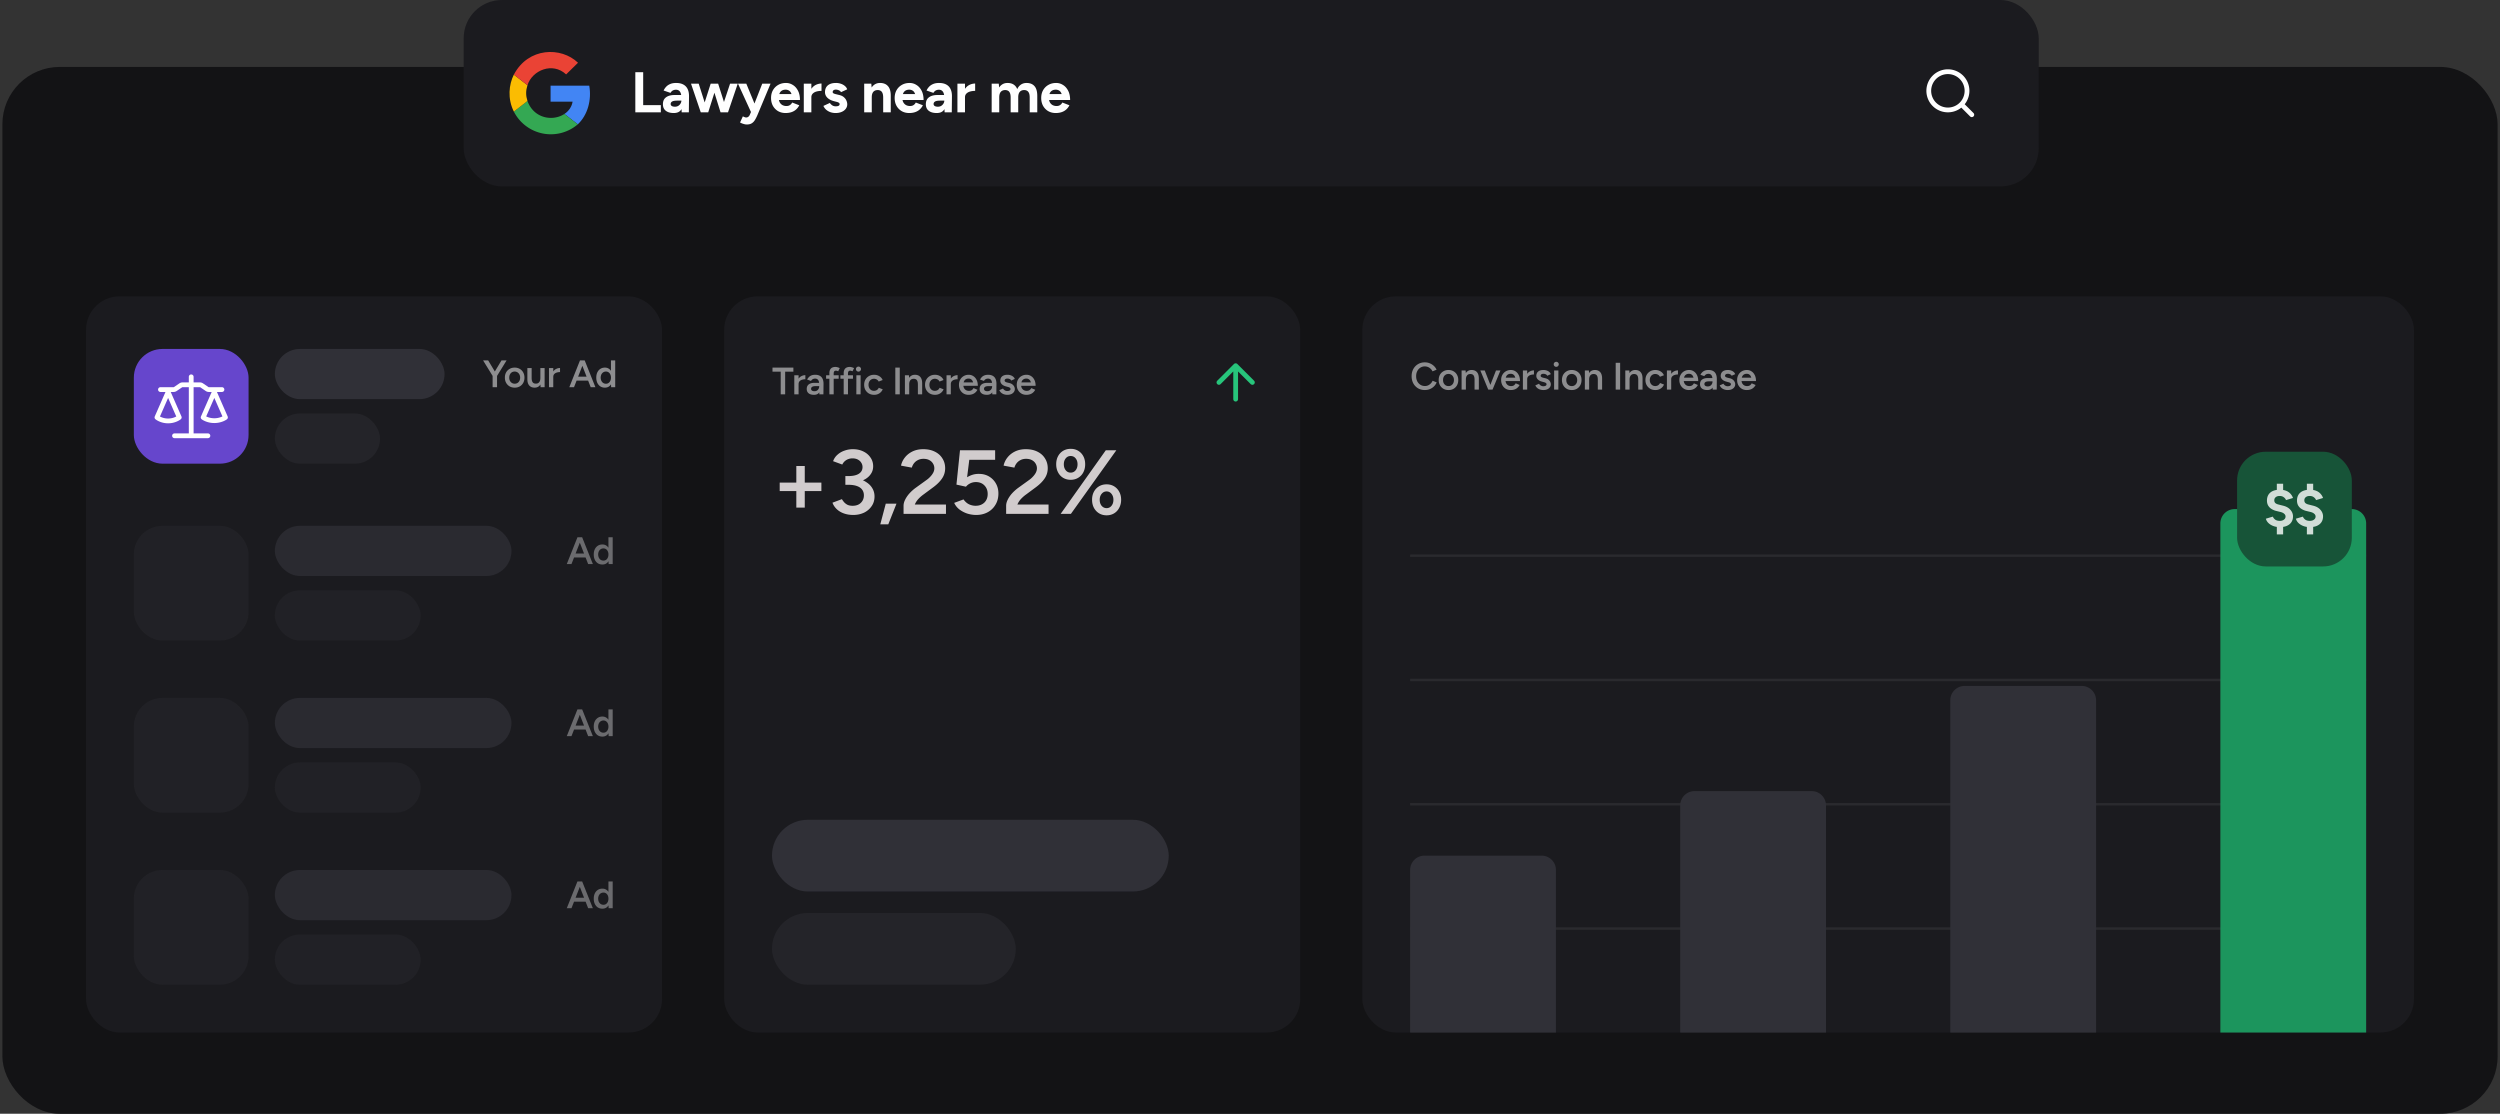 <svg width="1046" height="466" fill="none" xmlns="http://www.w3.org/2000/svg"><rect width="100%" height="100%" fill="#333333" stroke="none"/><rect x="1" y="28" width="1044" height="438" rx="24" fill="#131315"/><g clip-path="url(#prefix__clip0_2160_4291)"><rect x="36" y="124" width="241" height="308" rx="14" fill="#1B1B1F"/><rect x="115" y="146" width="71" height="21" rx="10.5" fill="#303037"/><rect x="115" y="173" width="44" height="21" rx="10.5" fill="#242429"/><rect x="56" y="146" width="48" height="48" rx="12" fill="#6646CC"/><path d="M81.002 157.667V160h2.633c.468 0 .926.141 1.312.404l2.263 1.539c.055.037.12.057.187.057h5.469a.998.998 0 011 1 .999.999 0 01-1 1h-2.104l4.488 10.24a.998.998 0 01-.307 1.195c-.133.098-.27.19-.413.274-.338.202-.69.38-1.053.532a9.781 9.781 0 01-3.808.759 9.792 9.792 0 01-3.807-.757 8.306 8.306 0 01-1.053-.534 4.194 4.194 0 01-.41-.269l-.006-.005a.999.999 0 01-.307-1.195l4.49-10.24h-1.18c-.469 0-.926-.141-1.313-.404l-2.262-1.539a.335.335 0 00-.187-.057h-2.632v19.333h5.983a1.002 1.002 0 011 1 .998.998 0 01-1 1H73.019a.998.998 0 01-1-1 1 1 0 011-1h5.983V162h-2.633a.335.335 0 00-.187.057l-2.261 1.539a2.334 2.334 0 01-1.312.404h-1.182l4.49 10.24a1 1 0 01-.278 1.171 4.332 4.332 0 01-.413.297c-.337.218-.69.411-1.056.577a9.238 9.238 0 01-3.835.827 9.207 9.207 0 01-3.834-.827 8.145 8.145 0 01-1.056-.577 4.649 4.649 0 01-.412-.295 1.015 1.015 0 01-.28-1.173L69.242 164h-2.103a.998.998 0 01-1-1 .999.999 0 011-1h5.47c.066 0 .132-.02.188-.057l2.26-1.539A2.33 2.33 0 0176.37 160h2.632v-2.333a.998.998 0 011-1 .998.998 0 011 1zm-14.076 16.597c1.05.559 2.22.85 3.41.847a7.213 7.213 0 003.409-.847l-3.41-7.773-3.41 7.773zm19.347-.032c.109.053.232.111.366.168.707.297 1.74.6 3.03.6a7.796 7.796 0 003.396-.768l-3.396-7.743-3.396 7.743z" fill="#fff"/><path opacity=".5" d="M255.708 162l-.08-1.488V150.8h1.776V162h-1.696zm-2.608.192c-.725 0-1.36-.171-1.904-.512-.533-.352-.954-.843-1.264-1.472-.298-.629-.448-1.365-.448-2.208 0-.853.15-1.589.448-2.208.31-.629.731-1.115 1.264-1.456.544-.352 1.179-.528 1.904-.528.672 0 1.248.176 1.728.528.491.341.864.827 1.12 1.456.256.619.384 1.355.384 2.208 0 .843-.128 1.579-.384 2.208-.256.629-.629 1.12-1.12 1.472-.48.341-1.056.512-1.728.512zm.448-1.632c.406 0 .763-.107 1.072-.32.32-.224.566-.528.736-.912.182-.384.272-.827.272-1.328 0-.501-.09-.944-.272-1.328a2.038 2.038 0 00-.736-.896 1.87 1.87 0 00-1.088-.32c-.426 0-.805.107-1.136.32-.33.213-.592.512-.784.896a3.254 3.254 0 00-.288 1.328c.011.501.107.944.288 1.328.192.384.454.688.784.912.342.213.726.32 1.152.32zM247.147 162l-4.368-11.2h1.856l4.48 11.2h-1.968zm-8.944 0l4.464-11.2h1.872l-4.368 11.2h-1.968zm2.096-2.752V157.6h6.704v1.648h-6.704zM230.879 157.744c0-.864.166-1.573.496-2.128.331-.555.758-.965 1.28-1.232a3.568 3.568 0 011.664-.416v1.712c-.49 0-.954.069-1.392.208a2.212 2.212 0 00-1.04.64c-.266.299-.4.693-.4 1.184l-.608.032zM229.695 162v-8h1.792v8h-1.792zM226.184 162l-.096-1.472V154h1.776v8h-1.68zm-5.536-3.424V154h1.792v4.096l-1.792.48zm1.792-.48c0 .629.075 1.12.224 1.472.15.352.352.597.608.736.267.139.571.208.912.208.608.011 1.078-.187 1.408-.592.331-.405.496-.987.496-1.744h.672c0 .843-.128 1.568-.384 2.176-.245.597-.597 1.056-1.056 1.376-.448.309-.986.464-1.616.464-.97 0-1.722-.299-2.256-.896-.533-.597-.8-1.504-.8-2.72l1.792-.48zM215.37 162.192c-.8 0-1.514-.176-2.144-.528a3.911 3.911 0 01-1.456-1.488c-.352-.629-.528-1.355-.528-2.176 0-.821.171-1.547.512-2.176a3.794 3.794 0 011.456-1.472c.619-.363 1.328-.544 2.128-.544s1.51.181 2.128.544a3.675 3.675 0 011.44 1.472c.352.629.528 1.355.528 2.176 0 .821-.17 1.547-.512 2.176a3.787 3.787 0 01-1.44 1.488c-.618.352-1.322.528-2.112.528zm0-1.648c.438 0 .827-.107 1.168-.32.342-.224.608-.523.8-.896.192-.384.288-.827.288-1.328 0-.501-.101-.939-.304-1.312a2.172 2.172 0 00-.8-.896 2.108 2.108 0 00-1.184-.336c-.448 0-.842.107-1.184.32a2.179 2.179 0 00-.8.896c-.192.384-.288.827-.288 1.328 0 .501.096.944.288 1.328.203.373.475.672.816.896.352.213.752.32 1.2.32zM207.917 157.36l-1.712-.544 3.616-6.016h2.128l-4.032 6.56zm-1.808 4.64v-5.376h1.856V162h-1.856zm.048-4.64l-4.032-6.56h2.128l3.616 6.016-1.712.544z" fill="#fff"/><g opacity=".7"><rect x="115" y="220" width="99" height="21" rx="10.5" fill="#303037"/><rect x="115" y="247" width="61" height="21" rx="10.5" fill="#242429"/><rect x="56" y="220" width="48" height="48" rx="12" fill="#242429"/><path opacity=".5" d="M254.654 236l-.08-1.488V224.8h1.776V236h-1.696zm-2.608.192c-.726 0-1.36-.171-1.904-.512-.534-.352-.955-.843-1.264-1.472-.299-.629-.448-1.365-.448-2.208 0-.853.149-1.589.448-2.208.309-.629.73-1.115 1.264-1.456.544-.352 1.178-.528 1.904-.528.672 0 1.248.176 1.728.528.49.341.864.827 1.12 1.456.256.619.384 1.355.384 2.208 0 .843-.128 1.579-.384 2.208-.256.629-.63 1.12-1.12 1.472-.48.341-1.056.512-1.728.512zm.448-1.632c.405 0 .762-.107 1.072-.32.32-.224.565-.528.736-.912.181-.384.272-.827.272-1.328 0-.501-.091-.944-.272-1.328a2.044 2.044 0 00-.736-.896 1.873 1.873 0 00-1.088-.32 2.05 2.05 0 00-1.136.32 2.215 2.215 0 00-.784.896 3.221 3.221 0 00-.288 1.328c.01.501.106.944.288 1.328.192.384.453.688.784.912.341.213.725.32 1.152.32zM246.085 236l-4.368-11.2h1.856l4.48 11.2h-1.968zm-8.944 0l4.464-11.2h1.872l-4.368 11.2h-1.968zm2.096-2.752V231.6h6.704v1.648h-6.704z" fill="#fff"/><rect x="115" y="292" width="99" height="21" rx="10.5" fill="#303037"/><rect x="115" y="319" width="61" height="21" rx="10.5" fill="#242429"/><rect x="56" y="292" width="48" height="48" rx="12" fill="#242429"/><path opacity=".5" d="M254.654 308l-.08-1.488V296.8h1.776V308h-1.696zm-2.608.192c-.726 0-1.36-.171-1.904-.512-.534-.352-.955-.843-1.264-1.472-.299-.629-.448-1.365-.448-2.208 0-.853.149-1.589.448-2.208.309-.629.73-1.115 1.264-1.456.544-.352 1.178-.528 1.904-.528.672 0 1.248.176 1.728.528.49.341.864.827 1.12 1.456.256.619.384 1.355.384 2.208 0 .843-.128 1.579-.384 2.208-.256.629-.63 1.12-1.12 1.472-.48.341-1.056.512-1.728.512zm.448-1.632c.405 0 .762-.107 1.072-.32.32-.224.565-.528.736-.912.181-.384.272-.827.272-1.328 0-.501-.091-.944-.272-1.328a2.044 2.044 0 00-.736-.896 1.873 1.873 0 00-1.088-.32 2.05 2.05 0 00-1.136.32 2.215 2.215 0 00-.784.896 3.221 3.221 0 00-.288 1.328c.01.501.106.944.288 1.328.192.384.453.688.784.912.341.213.725.32 1.152.32zM246.085 308l-4.368-11.2h1.856l4.48 11.2h-1.968zm-8.944 0l4.464-11.2h1.872l-4.368 11.2h-1.968zm2.096-2.752V303.6h6.704v1.648h-6.704z" fill="#fff"/><rect x="115" y="364" width="99" height="21" rx="10.5" fill="#303037"/><rect x="115" y="391" width="61" height="21" rx="10.5" fill="#242429"/><rect x="56" y="364" width="48" height="48" rx="12" fill="#242429"/><path opacity=".5" d="M254.654 380l-.08-1.488V368.8h1.776V380h-1.696zm-2.608.192c-.726 0-1.36-.171-1.904-.512-.534-.352-.955-.843-1.264-1.472-.299-.629-.448-1.365-.448-2.208 0-.853.149-1.589.448-2.208.309-.629.73-1.115 1.264-1.456.544-.352 1.178-.528 1.904-.528.672 0 1.248.176 1.728.528.49.341.864.827 1.12 1.456.256.619.384 1.355.384 2.208 0 .843-.128 1.579-.384 2.208-.256.629-.63 1.12-1.12 1.472-.48.341-1.056.512-1.728.512zm.448-1.632c.405 0 .762-.107 1.072-.32.32-.224.565-.528.736-.912.181-.384.272-.827.272-1.328 0-.501-.091-.944-.272-1.328a2.044 2.044 0 00-.736-.896 1.873 1.873 0 00-1.088-.32 2.05 2.05 0 00-1.136.32 2.215 2.215 0 00-.784.896 3.221 3.221 0 00-.288 1.328c.01.501.106.944.288 1.328.192.384.453.688.784.912.341.213.725.32 1.152.32zM246.085 380l-4.368-11.2h1.856l4.48 11.2h-1.968zm-8.944 0l4.464-11.2h1.872l-4.368 11.2h-1.968zm2.096-2.752V375.6h6.704v1.648h-6.704z" fill="#fff"/></g></g><rect x="303" y="124" width="241" height="308" rx="14" fill="#1B1B1F"/><rect x="323" y="343" width="166" height="30" rx="15" fill="#303037"/><rect x="323" y="382" width="102" height="30" rx="15" fill="#242429"/><path d="M517 167v-14m0 0l-7 7m7-7l7 7" stroke="#27C57B" stroke-width="2" stroke-linecap="round" stroke-linejoin="round"/><path opacity=".5" d="M429.43 165.192c-.779 0-1.472-.176-2.08-.528a3.985 3.985 0 01-1.424-1.488c-.341-.629-.512-1.355-.512-2.176 0-.821.176-1.547.528-2.176a3.823 3.823 0 011.44-1.472c.619-.363 1.323-.544 2.112-.544.715 0 1.355.187 1.92.56.576.363 1.035.891 1.376 1.584.341.693.512 1.52.512 2.48h-1.808c0-.693-.085-1.264-.256-1.712-.16-.448-.395-.779-.704-.992-.299-.224-.667-.336-1.104-.336-.459 0-.853.101-1.184.304a1.899 1.899 0 00-.752.896c-.171.384-.256.869-.256 1.456 0 .523.101.971.304 1.344.213.373.496.661.848.864.363.192.763.288 1.2.288.48 0 .875-.107 1.184-.32.309-.224.549-.507.72-.848l1.648.704c-.224.427-.512.8-.864 1.12-.341.32-.752.565-1.232.736-.469.171-1.008.256-1.616.256zm-2.832-3.76v-1.424h5.76v1.424h-5.76zM421.477 165.192a4.35 4.35 0 01-1.472-.24 3.417 3.417 0 01-1.152-.672 3.089 3.089 0 01-.736-1.04l1.552-.688c.16.299.395.549.704.752.32.203.672.304 1.056.304.416 0 .747-.069.992-.208.256-.149.384-.352.384-.608a.631.631 0 00-.288-.56c-.192-.139-.464-.251-.816-.336l-.752-.208c-.757-.192-1.349-.496-1.776-.912-.426-.427-.64-.912-.64-1.456 0-.8.256-1.419.768-1.856.523-.437 1.27-.656 2.24-.656.491 0 .939.075 1.344.224.416.139.774.341 1.072.608.299.256.507.56.624.912l-1.488.672c-.106-.267-.309-.469-.608-.608a2.188 2.188 0 00-.992-.224c-.362 0-.645.08-.848.24-.202.149-.304.363-.304.64 0 .16.091.309.272.448.182.128.443.235.784.32l.944.224c.523.128.95.331 1.28.608.331.267.576.571.736.912.16.331.24.667.24 1.008 0 .48-.138.901-.416 1.264-.266.363-.634.645-1.104.848-.469.192-1.002.288-1.6.288zM415.187 165l-.08-1.504v-2.608c0-.544-.059-.997-.176-1.36-.118-.363-.304-.64-.56-.832-.246-.192-.571-.288-.976-.288-.374 0-.704.08-.992.24a1.91 1.91 0 00-.72.736l-1.632-.576c.181-.352.416-.683.704-.992.288-.309.65-.555 1.088-.736.448-.181.976-.272 1.584-.272.778 0 1.424.144 1.936.432.522.288.912.715 1.168 1.28.256.565.384 1.264.384 2.096l-.048 4.384h-1.68zm-2.272.192c-.96 0-1.707-.213-2.24-.64-.523-.427-.784-1.029-.784-1.808 0-.832.277-1.467.832-1.904.565-.437 1.349-.656 2.352-.656h2.144v1.376h-1.568c-.715 0-1.216.101-1.504.304-.288.192-.432.469-.432.832 0 .309.122.555.368.736.256.171.608.256 1.056.256.394 0 .736-.091 1.024-.272.298-.192.528-.437.688-.736.17-.309.256-.64.256-.992h.656c0 1.088-.235 1.947-.704 2.576-.459.619-1.174.928-2.144.928zM405.25 165.192c-.778 0-1.472-.176-2.08-.528a3.985 3.985 0 01-1.424-1.488c-.341-.629-.512-1.355-.512-2.176 0-.821.176-1.547.528-2.176a3.823 3.823 0 011.44-1.472c.619-.363 1.323-.544 2.112-.544.715 0 1.355.187 1.92.56.576.363 1.035.891 1.376 1.584.342.693.512 1.52.512 2.48h-1.808c0-.693-.085-1.264-.256-1.712-.16-.448-.394-.779-.704-.992-.298-.224-.666-.336-1.104-.336-.458 0-.853.101-1.184.304-.33.203-.581.501-.752.896-.17.384-.256.869-.256 1.456 0 .523.102.971.304 1.344.214.373.496.661.848.864.363.192.763.288 1.2.288.48 0 .875-.107 1.184-.32.31-.224.55-.507.72-.848l1.648.704c-.224.427-.512.8-.864 1.12-.341.32-.752.565-1.232.736-.469.171-1.008.256-1.616.256zm-2.832-3.76v-1.424h5.76v1.424h-5.76zM397.215 160.744c0-.864.166-1.573.496-2.128.331-.555.758-.965 1.28-1.232a3.568 3.568 0 011.664-.416v1.712c-.49 0-.954.069-1.392.208a2.212 2.212 0 00-1.04.64c-.266.299-.4.693-.4 1.184l-.608.032zM396.031 165v-8h1.792v8h-1.792zM391.231 165.192c-.821 0-1.547-.176-2.176-.528a3.994 3.994 0 01-1.488-1.488c-.352-.629-.528-1.355-.528-2.176 0-.821.176-1.547.528-2.176a3.903 3.903 0 011.472-1.472c.629-.363 1.349-.544 2.16-.544.789 0 1.504.192 2.144.576.64.373 1.115.912 1.424 1.616l-1.664.64a1.999 1.999 0 00-.784-.848 2.272 2.272 0 00-1.2-.32 2.08 2.08 0 00-1.168.336 2.179 2.179 0 00-.8.896c-.192.373-.288.805-.288 1.296s.096.928.288 1.312c.203.373.475.672.816.896.352.213.747.32 1.184.32.448 0 .848-.112 1.2-.336.352-.235.613-.549.784-.944l1.664.64a3.645 3.645 0 01-1.424 1.696c-.629.405-1.344.608-2.144.608zM378.617 165v-8h1.68l.112 1.472V165h-1.792zm5.424 0v-4.096l1.792-.48V165h-1.792zm0-4.096c0-.64-.074-1.131-.224-1.472-.138-.352-.341-.597-.608-.736a1.884 1.884 0 00-.912-.208c-.597-.011-1.061.187-1.392.592-.33.405-.496.987-.496 1.744h-.672c0-.843.123-1.563.368-2.16.246-.608.598-1.067 1.056-1.376.459-.32 1.003-.48 1.632-.48.971 0 1.718.299 2.24.896.534.587.8 1.493.8 2.72l-1.792.48zM374.602 165v-11.2h1.856V165h-1.856zM365.762 165.192c-.821 0-1.546-.176-2.176-.528a3.994 3.994 0 01-1.488-1.488c-.352-.629-.528-1.355-.528-2.176 0-.821.176-1.547.528-2.176a3.91 3.91 0 011.472-1.472c.63-.363 1.35-.544 2.16-.544.79 0 1.504.192 2.144.576.64.373 1.115.912 1.424 1.616l-1.664.64a1.992 1.992 0 00-.784-.848 2.272 2.272 0 00-1.2-.32c-.437 0-.826.112-1.168.336a2.179 2.179 0 00-.8.896c-.192.373-.288.805-.288 1.296s.096.928.288 1.312c.203.373.475.672.816.896.352.213.747.32 1.184.32.448 0 .848-.112 1.2-.336.352-.235.614-.549.784-.944l1.664.64a3.645 3.645 0 01-1.424 1.696c-.629.405-1.344.608-2.144.608zM358.293 165l.016-8h1.776l-.016 8h-1.776zm.896-9.52c-.288 0-.539-.101-.752-.304a1.054 1.054 0 01-.304-.752c0-.288.101-.533.304-.736.213-.203.464-.304.752-.304s.533.101.736.304a.98.98 0 01.32.736c0 .288-.107.539-.32.752a1.002 1.002 0 01-.736.304zM353.001 165v-8.848c0-.843.208-1.488.624-1.936.427-.459 1.067-.688 1.92-.688.277 0 .571.048.88.144.32.085.624.203.912.352l-.656 1.328a3.298 3.298 0 00-.544-.208 1.462 1.462 0 00-.4-.064c-.32 0-.56.107-.72.32-.149.203-.224.539-.224 1.008V165h-1.792zm-1.376-6.528V157h5.264v1.472h-5.264zM347.017 165v-8.848c0-.843.208-1.488.624-1.936.426-.459 1.066-.688 1.92-.688.277 0 .57.048.88.144.32.085.624.203.912.352l-.656 1.328a3.298 3.298 0 00-.544-.208 1.468 1.468 0 00-.4-.064c-.32 0-.56.107-.72.32-.15.203-.224.539-.224 1.008V165h-1.792zm-1.376-6.528V157h5.264v1.472h-5.264zM342.835 165l-.08-1.504v-2.608c0-.544-.059-.997-.176-1.36-.117-.363-.304-.64-.56-.832-.245-.192-.571-.288-.976-.288-.373 0-.704.08-.992.24a1.91 1.91 0 00-.72.736l-1.632-.576c.181-.352.416-.683.704-.992a3.068 3.068 0 011.088-.736c.448-.181.976-.272 1.584-.272.779 0 1.424.144 1.936.432.523.288.912.715 1.168 1.28.256.565.384 1.264.384 2.096l-.048 4.384h-1.68zm-2.272.192c-.96 0-1.707-.213-2.24-.64-.523-.427-.784-1.029-.784-1.808 0-.832.277-1.467.832-1.904.565-.437 1.349-.656 2.352-.656h2.144v1.376h-1.568c-.715 0-1.216.101-1.504.304-.288.192-.432.469-.432.832 0 .309.123.555.368.736.256.171.608.256 1.056.256.395 0 .736-.091 1.024-.272a1.97 1.97 0 00.688-.736c.171-.309.256-.64.256-.992h.656c0 1.088-.235 1.947-.704 2.576-.459.619-1.173.928-2.144.928zM333.52 160.744c0-.864.165-1.573.496-2.128.331-.555.757-.965 1.28-1.232a3.565 3.565 0 011.664-.416v1.712c-.491 0-.955.069-1.392.208a2.207 2.207 0 00-1.04.64c-.267.299-.4.693-.4 1.184l-.608.032zM332.336 165v-8h1.792v8h-1.792zM326.651 165v-10.272h1.856V165h-1.856zm-3.44-9.504V153.8h8.736v1.696h-8.736z" fill="#fff"/><path opacity=".8" d="M443.776 215l18.886-26.6h4.408l-19 26.6h-4.294zm19.228.608c-1.191 0-2.242-.279-3.154-.836-.912-.557-1.634-1.33-2.166-2.318-.507-.988-.76-2.103-.76-3.344 0-1.267.253-2.381.76-3.344a5.765 5.765 0 012.128-2.28c.937-.557 2.001-.836 3.192-.836 1.191 0 2.242.279 3.154.836a5.765 5.765 0 012.128 2.28c.532.963.798 2.077.798 3.344 0 1.241-.266 2.356-.798 3.344-.507.988-1.216 1.761-2.128 2.318-.912.557-1.963.836-3.154.836zm0-3.002c.836 0 1.52-.329 2.052-.988s.798-1.495.798-2.508c0-.988-.266-1.811-.798-2.47-.532-.684-1.216-1.026-2.052-1.026-.836 0-1.533.342-2.09 1.026-.532.659-.798 1.482-.798 2.47 0 1.013.266 1.849.798 2.508.557.659 1.254.988 2.09.988zm-15.048-11.856c-1.165 0-2.217-.279-3.154-.836-.912-.557-1.621-1.33-2.128-2.318-.507-.988-.76-2.103-.76-3.344 0-1.267.253-2.381.76-3.344a5.765 5.765 0 012.128-2.28c.937-.557 2.001-.836 3.192-.836 1.191 0 2.242.279 3.154.836a5.765 5.765 0 012.128 2.28c.507.963.76 2.077.76 3.344 0 1.241-.253 2.356-.76 3.344a5.628 5.628 0 01-2.166 2.318c-.912.557-1.963.836-3.154.836zm0-3.002c.861 0 1.558-.329 2.09-.988.532-.659.798-1.495.798-2.508 0-.988-.266-1.811-.798-2.47-.532-.659-1.229-.988-2.09-.988-.836 0-1.52.329-2.052.988s-.798 1.482-.798 2.47c0 1.013.266 1.849.798 2.508s1.216.988 2.052.988zM425.264 213.594l-4.294-1.976c0-.785.203-1.596.608-2.432.406-.861.976-1.723 1.71-2.584a17.69 17.69 0 012.66-2.432l4.636-3.344a9.298 9.298 0 001.596-1.406 7.368 7.368 0 001.216-1.672c.304-.608.456-1.203.456-1.786 0-.735-.19-1.406-.57-2.014-.354-.608-.874-1.089-1.558-1.444-.658-.355-1.469-.532-2.432-.532-.861 0-1.634.177-2.318.532a4.681 4.681 0 00-1.634 1.33 5.166 5.166 0 00-.912 1.824l-4.522-.836c.254-1.216.786-2.343 1.596-3.382.836-1.064 1.9-1.913 3.192-2.546 1.318-.633 2.812-.95 4.484-.95 1.875 0 3.496.342 4.864 1.026 1.394.684 2.458 1.634 3.192 2.85.76 1.191 1.14 2.559 1.14 4.104 0 1.571-.43 2.989-1.292 4.256-.836 1.241-2.014 2.432-3.534 3.572l-4.256 3.154a14.487 14.487 0 00-2.014 1.748 8.007 8.007 0 00-1.482 2.166c-.354.811-.532 1.735-.532 2.774zM420.97 215v-3.382l3.268-.532h14.478V215H420.97zM408.423 215.456c-1.166 0-2.356-.177-3.572-.532a11.595 11.595 0 01-3.306-1.672 7.445 7.445 0 01-2.318-2.85l3.914-1.444c.658.937 1.431 1.621 2.318 2.052a6.515 6.515 0 002.736.608c1.494 0 2.71-.443 3.648-1.33.937-.912 1.406-2.115 1.406-3.61 0-1.444-.456-2.635-1.368-3.572-.912-.937-2.103-1.406-3.572-1.406-.862 0-1.672.19-2.432.57-.735.38-1.305.836-1.71 1.368l-3.99-.874 1.482-14.364h14.706v3.99h-14.174l-.532-3.838h4.37l-1.824 14.554-2.698-.342a8.772 8.772 0 011.178-1.52 9.836 9.836 0 011.824-1.482 10.055 10.055 0 012.356-1.102c.861-.279 1.798-.405 2.812-.38 1.52 0 2.888.355 4.104 1.064a7.815 7.815 0 012.888 2.926c.709 1.216 1.064 2.622 1.064 4.218 0 1.773-.406 3.331-1.216 4.674a8.333 8.333 0 01-3.268 3.154c-1.394.76-3.002 1.14-4.826 1.14zM382.342 213.594l-4.294-1.976c0-.785.203-1.596.608-2.432.406-.861.976-1.723 1.71-2.584a17.69 17.69 0 012.66-2.432l4.636-3.344a9.298 9.298 0 001.596-1.406 7.368 7.368 0 001.216-1.672c.304-.608.456-1.203.456-1.786 0-.735-.19-1.406-.57-2.014-.354-.608-.874-1.089-1.558-1.444-.658-.355-1.469-.532-2.432-.532-.861 0-1.634.177-2.318.532a4.681 4.681 0 00-1.634 1.33 5.166 5.166 0 00-.912 1.824l-4.522-.836c.254-1.216.786-2.343 1.596-3.382.836-1.064 1.9-1.913 3.192-2.546 1.318-.633 2.812-.95 4.484-.95 1.875 0 3.496.342 4.864 1.026 1.394.684 2.458 1.634 3.192 2.85.76 1.191 1.14 2.559 1.14 4.104 0 1.571-.43 2.989-1.292 4.256-.836 1.241-2.014 2.432-3.534 3.572l-4.256 3.154a14.487 14.487 0 00-2.014 1.748 8.007 8.007 0 00-1.482 2.166c-.354.811-.532 1.735-.532 2.774zM378.048 215v-3.382l3.268-.532h14.478V215h-17.746zM368.32 219.37l2.28-8.626h4.484l-3.42 8.626h-3.344zM357.007 215.456c-1.444 0-2.762-.215-3.952-.646-1.191-.431-2.192-1.039-3.002-1.824-.811-.785-1.394-1.672-1.748-2.66l3.952-1.482c.202.355.481.747.836 1.178.354.431.823.811 1.406 1.14.582.304 1.33.456 2.242.456 1.444 0 2.584-.405 3.42-1.216.861-.836 1.292-1.887 1.292-3.154 0-.912-.241-1.697-.722-2.356-.456-.659-1.178-1.165-2.166-1.52-.963-.355-2.179-.532-3.648-.532h-1.216v-3.116h1.102c1.545 0 2.976.177 4.294.532 1.342.355 2.52.887 3.534 1.596 1.038.684 1.836 1.52 2.394 2.508.582.988.874 2.103.874 3.344 0 1.596-.418 2.977-1.254 4.142-.811 1.165-1.888 2.065-3.23 2.698-1.343.608-2.812.912-4.408.912zm-3.306-13.3v-2.964h1.216c1.95 0 3.432-.329 4.446-.988 1.013-.659 1.52-1.583 1.52-2.774 0-.684-.178-1.292-.532-1.824-.33-.557-.811-1.001-1.444-1.33-.634-.329-1.381-.494-2.242-.494a5.14 5.14 0 00-1.634.266 4.546 4.546 0 00-1.482.836c-.456.38-.836.874-1.14 1.482l-3.838-1.406a6.396 6.396 0 011.824-2.698 8.253 8.253 0 012.926-1.71 10.155 10.155 0 013.496-.608c1.621 0 3.065.304 4.332.912 1.292.608 2.305 1.457 3.04 2.546.76 1.064 1.14 2.293 1.14 3.686 0 1.165-.292 2.191-.874 3.078-.558.887-1.33 1.634-2.318 2.242-.988.583-2.116 1.026-3.382 1.33a18.178 18.178 0 01-3.99.418h-1.064zM333.181 212.378v-17.404h3.534v17.404h-3.534zm-6.954-6.916v-3.534h17.442v3.534h-17.442z" fill="#FFF8F8"/><rect x="570" y="124" width="440" height="308" rx="14" fill="#1B1B1F"/><path opacity=".5" d="M730.836 163.192c-.778 0-1.472-.176-2.08-.528a3.985 3.985 0 01-1.424-1.488c-.341-.629-.512-1.355-.512-2.176 0-.821.176-1.547.528-2.176a3.823 3.823 0 011.44-1.472c.619-.363 1.323-.544 2.112-.544.715 0 1.355.187 1.92.56.576.363 1.035.891 1.376 1.584.342.693.512 1.52.512 2.48H732.9c0-.693-.085-1.264-.256-1.712-.16-.448-.394-.779-.704-.992-.298-.224-.666-.336-1.104-.336-.458 0-.853.101-1.184.304-.33.203-.581.501-.752.896-.17.384-.256.869-.256 1.456 0 .523.102.971.304 1.344.214.373.496.661.848.864.363.192.763.288 1.2.288.48 0 .875-.107 1.184-.32.31-.224.55-.507.72-.848l1.648.704c-.224.427-.512.8-.864 1.12-.341.32-.752.565-1.232.736-.469.171-1.008.256-1.616.256zm-2.832-3.76v-1.424h5.76v1.424h-5.76zM722.891 163.192a4.35 4.35 0 01-1.472-.24 3.417 3.417 0 01-1.152-.672 3.089 3.089 0 01-.736-1.04l1.552-.688c.16.299.395.549.704.752.32.203.672.304 1.056.304.416 0 .747-.069.992-.208.256-.149.384-.352.384-.608a.631.631 0 00-.288-.56c-.192-.139-.464-.251-.816-.336l-.752-.208c-.757-.192-1.349-.496-1.776-.912-.426-.427-.64-.912-.64-1.456 0-.8.256-1.419.768-1.856.523-.437 1.27-.656 2.24-.656.491 0 .939.075 1.344.224.416.139.774.341 1.072.608.299.256.507.56.624.912l-1.488.672c-.106-.267-.309-.469-.608-.608a2.188 2.188 0 00-.992-.224c-.362 0-.645.08-.848.24-.202.149-.304.363-.304.64 0 .16.091.309.272.448.182.128.443.235.784.32l.944.224c.523.128.95.331 1.28.608.331.267.576.571.736.912.16.331.24.667.24 1.008 0 .48-.138.901-.416 1.264-.266.363-.634.645-1.104.848-.469.192-1.002.288-1.6.288zM716.593 163l-.08-1.504v-2.608c0-.544-.059-.997-.176-1.36-.117-.363-.304-.64-.56-.832-.245-.192-.571-.288-.976-.288-.373 0-.704.08-.992.24a1.91 1.91 0 00-.72.736l-1.632-.576c.181-.352.416-.683.704-.992a3.068 3.068 0 011.088-.736c.448-.181.976-.272 1.584-.272.779 0 1.424.144 1.936.432.523.288.912.715 1.168 1.28.256.565.384 1.264.384 2.096l-.048 4.384h-1.68zm-2.272.192c-.96 0-1.707-.213-2.24-.64-.523-.427-.784-1.029-.784-1.808 0-.832.277-1.467.832-1.904.565-.437 1.349-.656 2.352-.656h2.144v1.376h-1.568c-.715 0-1.216.101-1.504.304-.288.192-.432.469-.432.832 0 .309.123.555.368.736.256.171.608.256 1.056.256.395 0 .736-.091 1.024-.272a1.97 1.97 0 00.688-.736c.171-.309.256-.64.256-.992h.656c0 1.088-.235 1.947-.704 2.576-.459.619-1.173.928-2.144.928zM706.664 163.192c-.778 0-1.472-.176-2.08-.528a3.985 3.985 0 01-1.424-1.488c-.341-.629-.512-1.355-.512-2.176 0-.821.176-1.547.528-2.176a3.823 3.823 0 011.44-1.472c.619-.363 1.323-.544 2.112-.544.715 0 1.355.187 1.92.56.576.363 1.035.891 1.376 1.584.342.693.512 1.52.512 2.48h-1.808c0-.693-.085-1.264-.256-1.712-.16-.448-.394-.779-.704-.992-.298-.224-.666-.336-1.104-.336-.458 0-.853.101-1.184.304-.33.203-.581.501-.752.896-.17.384-.256.869-.256 1.456 0 .523.102.971.304 1.344.214.373.496.661.848.864.363.192.763.288 1.2.288.48 0 .875-.107 1.184-.32.31-.224.55-.507.72-.848l1.648.704c-.224.427-.512.8-.864 1.12-.341.32-.752.565-1.232.736-.469.171-1.008.256-1.616.256zm-2.832-3.76v-1.424h5.76v1.424h-5.76zM698.622 158.744c0-.864.165-1.573.496-2.128.33-.555.757-.965 1.28-1.232a3.565 3.565 0 011.664-.416v1.712c-.491 0-.955.069-1.392.208a2.202 2.202 0 00-1.04.64c-.267.299-.401.693-.401 1.184l-.607.032zM697.438 163v-8h1.791v8h-1.791zM692.645 163.192c-.821 0-1.547-.176-2.176-.528a3.994 3.994 0 01-1.488-1.488c-.352-.629-.528-1.355-.528-2.176 0-.821.176-1.547.528-2.176a3.903 3.903 0 011.472-1.472c.629-.363 1.349-.544 2.16-.544.789 0 1.504.192 2.144.576.64.373 1.115.912 1.424 1.616l-1.664.64a1.999 1.999 0 00-.784-.848 2.272 2.272 0 00-1.2-.32 2.08 2.08 0 00-1.168.336 2.179 2.179 0 00-.8.896c-.192.373-.288.805-.288 1.296s.096.928.288 1.312c.203.373.475.672.816.896.352.213.747.32 1.184.32.448 0 .848-.112 1.2-.336.352-.235.613-.549.784-.944l1.664.64a3.645 3.645 0 01-1.424 1.696c-.629.405-1.344.608-2.144.608zM680.023 163v-8h1.68l.112 1.472V163h-1.792zm5.424 0v-4.096l1.792-.48V163h-1.792zm0-4.096c0-.64-.074-1.131-.224-1.472-.138-.352-.341-.597-.608-.736a1.884 1.884 0 00-.912-.208c-.597-.011-1.061.187-1.392.592-.33.405-.496.987-.496 1.744h-.672c0-.843.123-1.563.368-2.16.246-.608.598-1.067 1.056-1.376.459-.32 1.003-.48 1.632-.48.971 0 1.718.299 2.24.896.534.587.8 1.493.8 2.72l-1.792.48zM676.008 163v-11.2h1.856V163h-1.856zM663.102 163v-8h1.68l.112 1.472V163h-1.792zm5.424 0v-4.096l1.792-.48V163h-1.792zm0-4.096c0-.64-.075-1.131-.224-1.472-.139-.352-.342-.597-.608-.736a1.884 1.884 0 00-.912-.208c-.598-.011-1.062.187-1.392.592-.331.405-.496.987-.496 1.744h-.672c0-.843.122-1.563.368-2.16.245-.608.597-1.067 1.056-1.376.458-.32 1.002-.48 1.632-.48.97 0 1.717.299 2.24.896.533.587.8 1.493.8 2.72l-1.792.48zM657.644 163.192c-.8 0-1.515-.176-2.144-.528a3.904 3.904 0 01-1.456-1.488c-.352-.629-.528-1.355-.528-2.176 0-.821.17-1.547.512-2.176a3.787 3.787 0 011.456-1.472c.618-.363 1.328-.544 2.128-.544s1.509.181 2.128.544a3.688 3.688 0 011.44 1.472c.352.629.528 1.355.528 2.176 0 .821-.171 1.547-.512 2.176a3.8 3.8 0 01-1.44 1.488c-.619.352-1.323.528-2.112.528zm0-1.648c.437 0 .826-.107 1.168-.32.341-.224.608-.523.8-.896.192-.384.288-.827.288-1.328 0-.501-.102-.939-.304-1.312a2.179 2.179 0 00-.8-.896 2.11 2.11 0 00-1.184-.336 2.19 2.19 0 00-1.184.32 2.172 2.172 0 00-.8.896c-.192.384-.288.827-.288 1.328 0 .501.096.944.288 1.328.202.373.474.672.816.896.352.213.752.32 1.2.32zM650.238 163l.016-8h1.776l-.016 8h-1.776zm.896-9.52c-.288 0-.539-.101-.752-.304a1.054 1.054 0 01-.304-.752c0-.288.101-.533.304-.736.213-.203.464-.304.752-.304s.533.101.736.304a.98.98 0 01.32.736c0 .288-.107.539-.32.752a1.002 1.002 0 01-.736.304zM645.743 163.192c-.534 0-1.024-.08-1.472-.24a3.417 3.417 0 01-1.152-.672 3.075 3.075 0 01-.736-1.04l1.552-.688c.16.299.394.549.704.752.32.203.672.304 1.056.304.416 0 .746-.069.992-.208.256-.149.384-.352.384-.608a.631.631 0 00-.288-.56c-.192-.139-.464-.251-.816-.336l-.752-.208c-.758-.192-1.35-.496-1.776-.912-.427-.427-.64-.912-.64-1.456 0-.8.256-1.419.768-1.856.522-.437 1.269-.656 2.24-.656.49 0 .938.075 1.344.224.416.139.773.341 1.072.608.298.256.506.56.624.912l-1.488.672c-.107-.267-.31-.469-.608-.608a2.194 2.194 0 00-.992-.224c-.363 0-.646.08-.848.24-.203.149-.304.363-.304.64 0 .16.09.309.272.448.181.128.442.235.784.32l.944.224c.522.128.949.331 1.28.608.33.267.576.571.736.912.16.331.24.667.24 1.008 0 .48-.139.901-.416 1.264-.267.363-.635.645-1.104.848-.47.192-1.003.288-1.6.288zM638.364 158.744c0-.864.165-1.573.496-2.128.33-.555.757-.965 1.28-1.232a3.565 3.565 0 011.664-.416v1.712c-.491 0-.955.069-1.392.208a2.202 2.202 0 00-1.04.64c-.267.299-.4.693-.4 1.184l-.608.032zM637.18 163v-8h1.792v8h-1.792zM632.094 163.192c-.779 0-1.472-.176-2.08-.528a3.985 3.985 0 01-1.424-1.488c-.341-.629-.512-1.355-.512-2.176 0-.821.176-1.547.528-2.176a3.823 3.823 0 011.44-1.472c.619-.363 1.323-.544 2.112-.544.715 0 1.355.187 1.92.56.576.363 1.035.891 1.376 1.584.341.693.512 1.52.512 2.48h-1.808c0-.693-.085-1.264-.256-1.712-.16-.448-.395-.779-.704-.992-.299-.224-.667-.336-1.104-.336-.459 0-.853.101-1.184.304a1.899 1.899 0 00-.752.896c-.171.384-.256.869-.256 1.456 0 .523.101.971.304 1.344.213.373.496.661.848.864.363.192.763.288 1.2.288.48 0 .875-.107 1.184-.32.309-.224.549-.507.72-.848l1.648.704c-.224.427-.512.8-.864 1.12-.341.32-.752.565-1.232.736-.469.171-1.008.256-1.616.256zm-2.832-3.76v-1.424h5.76v1.424h-5.76zM622.807 163l3.12-8h1.856l-3.296 8h-1.68zm-.128 0l-3.312-8h1.84l3.136 8h-1.664zM611.531 163v-8h1.68l.112 1.472V163h-1.792zm5.424 0v-4.096l1.792-.48V163h-1.792zm0-4.096c0-.64-.074-1.131-.224-1.472-.138-.352-.341-.597-.608-.736a1.884 1.884 0 00-.912-.208c-.597-.011-1.061.187-1.392.592-.33.405-.496.987-.496 1.744h-.672c0-.843.123-1.563.368-2.16.246-.608.598-1.067 1.056-1.376.459-.32 1.003-.48 1.632-.48.971 0 1.718.299 2.24.896.534.587.8 1.493.8 2.72l-1.792.48zM606.073 163.192c-.8 0-1.514-.176-2.144-.528a3.911 3.911 0 01-1.456-1.488c-.352-.629-.528-1.355-.528-2.176 0-.821.171-1.547.512-2.176a3.794 3.794 0 011.456-1.472c.619-.363 1.328-.544 2.128-.544s1.51.181 2.128.544a3.675 3.675 0 011.44 1.472c.352.629.528 1.355.528 2.176 0 .821-.17 1.547-.512 2.176a3.787 3.787 0 01-1.44 1.488c-.618.352-1.322.528-2.112.528zm0-1.648c.438 0 .827-.107 1.168-.32.342-.224.608-.523.8-.896.192-.384.288-.827.288-1.328 0-.501-.101-.939-.304-1.312a2.172 2.172 0 00-.8-.896 2.108 2.108 0 00-1.184-.336c-.448 0-.842.107-1.184.32a2.179 2.179 0 00-.8.896c-.192.384-.288.827-.288 1.328 0 .501.096.944.288 1.328.203.373.475.672.816.896.352.213.752.32 1.2.32zM596.177 163.192c-1.077 0-2.037-.245-2.88-.736a5.416 5.416 0 01-1.968-2.048c-.469-.875-.704-1.877-.704-3.008s.235-2.128.704-2.992a5.27 5.27 0 011.968-2.048c.832-.501 1.787-.752 2.864-.752.725 0 1.408.133 2.048.4.64.256 1.205.613 1.696 1.072a4.73 4.73 0 011.152 1.6l-1.696.688a3.513 3.513 0 00-.784-1.072 3.344 3.344 0 00-1.104-.736 3.416 3.416 0 00-1.312-.256 3.45 3.45 0 00-1.888.528 3.736 3.736 0 00-1.296 1.456c-.309.608-.464 1.312-.464 2.112s.155 1.509.464 2.128a3.69 3.69 0 001.312 1.456c.565.352 1.205.528 1.92.528.469 0 .907-.091 1.312-.272a3.65 3.65 0 001.104-.784 3.74 3.74 0 00.784-1.152l1.696.688a5.265 5.265 0 01-1.136 1.68 5.298 5.298 0 01-1.712 1.12c-.651.267-1.344.4-2.08.4z" fill="#fff"/><path opacity=".07" stroke="#fff" d="M590 388.5h400M590 336.5h400M590 284.5h400M590 232.5h400"/><path d="M590 364a6 6 0 016-6h49a6 6 0 016 6v68h-61v-68zM703 337a6 6 0 016-6h49a6 6 0 016 6v95h-61v-95zM816 293a6 6 0 016-6h49a6 6 0 016 6v139h-61V293z" fill="#303037"/><path d="M929 219a6 6 0 016-6h49a6 6 0 016 6v213h-61V219z" fill="#1C955D"/><rect x="936" y="189" width="48" height="48" rx="12" fill="#175438"/><path opacity=".8" d="M966.465 220.548c-1.024 0-1.952-.16-2.784-.48-.832-.32-1.52-.752-2.064-1.296-.528-.544-.864-1.128-1.008-1.752l2.928-.864c.176.48.496.896.96 1.248.48.336 1.08.512 1.8.528.752.016 1.36-.144 1.824-.48.48-.336.72-.784.72-1.344 0-.448-.192-.832-.576-1.152-.368-.336-.88-.584-1.536-.744l-1.968-.48a6.566 6.566 0 01-1.944-.888 4.049 4.049 0 01-1.296-1.416c-.304-.576-.456-1.24-.456-1.992 0-1.424.464-2.536 1.392-3.336.944-.8 2.28-1.2 4.008-1.2.96 0 1.8.136 2.52.408a4.748 4.748 0 011.848 1.2 5.046 5.046 0 011.128 1.848l-2.928.888c-.16-.464-.472-.864-.936-1.2-.448-.352-1.024-.528-1.728-.528-.688 0-1.232.168-1.632.504-.4.32-.6.768-.6 1.344 0 .464.152.84.456 1.128.32.272.752.472 1.296.6l1.992.504c1.296.32 2.296.896 3 1.728.72.816 1.08 1.728 1.08 2.736 0 .912-.216 1.704-.648 2.376-.432.672-1.056 1.192-1.872 1.56-.816.368-1.808.552-2.976.552zm-1.272 3.048v-4.176h2.64v4.176h-2.64zm0-17.016v-4.176h2.64v4.176h-2.64zM953.895 220.548c-1.024 0-1.952-.16-2.784-.48-.832-.32-1.52-.752-2.064-1.296-.528-.544-.864-1.128-1.008-1.752l2.928-.864c.176.48.496.896.96 1.248.48.336 1.08.512 1.8.528.752.016 1.36-.144 1.824-.48.48-.336.72-.784.72-1.344 0-.448-.192-.832-.576-1.152-.368-.336-.88-.584-1.536-.744l-1.968-.48a6.566 6.566 0 01-1.944-.888 4.049 4.049 0 01-1.296-1.416c-.304-.576-.456-1.24-.456-1.992 0-1.424.464-2.536 1.392-3.336.944-.8 2.28-1.2 4.008-1.2.96 0 1.8.136 2.52.408a4.748 4.748 0 011.848 1.2 5.046 5.046 0 011.128 1.848l-2.928.888c-.16-.464-.472-.864-.936-1.2-.448-.352-1.024-.528-1.728-.528-.688 0-1.232.168-1.632.504-.4.32-.6.768-.6 1.344 0 .464.152.84.456 1.128.32.272.752.472 1.296.6l1.992.504c1.296.32 2.296.896 3 1.728.72.816 1.08 1.728 1.08 2.736 0 .912-.216 1.704-.648 2.376-.432.672-1.056 1.192-1.872 1.56-.816.368-1.808.552-2.976.552zm-1.272 3.048v-4.176h2.64v4.176h-2.64zm0-17.016v-4.176h2.64v4.176h-2.64z" fill="#fff"/><rect x="194" width="659" height="78" rx="16" fill="#1B1B1F"/><path d="M441.713 47.288c-1.184 0-2.232-.264-3.144-.792a5.907 5.907 0 01-2.16-2.232c-.512-.944-.768-2.032-.768-3.264 0-1.232.264-2.32.792-3.264a5.851 5.851 0 012.208-2.208c.944-.544 2.024-.816 3.24-.816 1.04 0 2 .28 2.88.84.896.544 1.616 1.352 2.16 2.424.544 1.056.816 2.344.816 3.864h-3.216c.016-1.056-.096-1.896-.336-2.52-.224-.64-.544-1.096-.96-1.368-.416-.288-.904-.432-1.464-.432-.624 0-1.152.128-1.584.384-.432.256-.76.648-.984 1.176-.208.512-.312 1.184-.312 2.016 0 .72.144 1.32.432 1.8.288.48.672.848 1.152 1.104.48.24 1.008.36 1.584.36.624 0 1.128-.136 1.512-.408.4-.272.704-.624.912-1.056l2.976 1.152a5.947 5.947 0 01-1.32 1.752c-.528.48-1.16.848-1.896 1.104-.736.256-1.576.384-2.52.384zm-4.008-5.448l.024-2.472h8.448v2.472h-8.472zM414.914 47V35h2.976l.192 2.208V47h-3.168zm7.944 0v-6.144l3.168-.72V47h-3.168zm7.968 0v-6.144l3.168-.72V47h-3.168zm-7.968-6.144c0-.816-.096-1.448-.288-1.896-.176-.448-.432-.768-.768-.96a2.188 2.188 0 00-1.176-.312c-.816-.016-1.448.232-1.896.744-.432.512-.648 1.272-.648 2.28h-1.056c0-1.28.184-2.36.552-3.24.384-.896.912-1.576 1.584-2.04.672-.48 1.464-.72 2.376-.72 1.456 0 2.568.448 3.336 1.344.784.88 1.168 2.24 1.152 4.08l-3.168.72zm7.968 0c0-.816-.096-1.448-.288-1.896-.192-.448-.456-.768-.792-.96-.32-.208-.712-.312-1.176-.312-.816-.016-1.448.232-1.896.744-.432.512-.648 1.272-.648 2.28h-1.056c0-1.28.184-2.36.552-3.24.384-.896.912-1.576 1.584-2.04.688-.48 1.488-.72 2.4-.72 1.456 0 2.568.448 3.336 1.344.768.88 1.152 2.24 1.152 4.08l-3.168.72zM402.818 40.688c0-1.296.248-2.368.744-3.216.512-.848 1.16-1.48 1.944-1.896a5.343 5.343 0 012.496-.624v3.072c-.736 0-1.432.088-2.088.264-.64.176-1.16.464-1.56.864-.4.4-.6.912-.6 1.536h-.936zM400.586 47V35h3.168v12h-3.168zM395.223 47l-.12-2.424v-3.648c0-.72-.08-1.328-.24-1.824-.16-.512-.408-.896-.744-1.152-.32-.272-.752-.408-1.296-.408-.48 0-.912.104-1.296.312-.384.208-.712.544-.984 1.008l-2.88-.984a5.578 5.578 0 01.984-1.488c.432-.496.992-.896 1.68-1.2.704-.32 1.56-.48 2.568-.48 1.2 0 2.2.216 3 .648a4.085 4.085 0 011.824 1.92c.4.832.592 1.856.576 3.072L398.223 47h-3zm-3.312.288c-1.44 0-2.56-.32-3.36-.96-.784-.64-1.176-1.544-1.176-2.712 0-1.28.424-2.24 1.272-2.88.864-.656 2.072-.984 3.624-.984h3.048v2.352h-1.944c-1.04 0-1.76.128-2.16.384-.4.24-.6.584-.6 1.032 0 .352.16.632.48.84.32.192.768.288 1.344.288.512 0 .968-.12 1.368-.36.4-.256.712-.576.936-.96.24-.4.36-.808.36-1.224h.84c0 1.632-.32 2.904-.96 3.816-.624.912-1.648 1.368-3.072 1.368zM380.4 47.288c-1.184 0-2.232-.264-3.144-.792a5.907 5.907 0 01-2.16-2.232c-.512-.944-.768-2.032-.768-3.264 0-1.232.264-2.32.792-3.264a5.851 5.851 0 012.208-2.208c.944-.544 2.024-.816 3.24-.816 1.04 0 2 .28 2.88.84.896.544 1.616 1.352 2.16 2.424.544 1.056.816 2.344.816 3.864h-3.216c.016-1.056-.096-1.896-.336-2.52-.224-.64-.544-1.096-.96-1.368-.416-.288-.904-.432-1.464-.432-.624 0-1.152.128-1.584.384-.432.256-.76.648-.984 1.176-.208.512-.312 1.184-.312 2.016 0 .72.144 1.32.432 1.8.288.48.672.848 1.152 1.104.48.24 1.008.36 1.584.36.624 0 1.128-.136 1.512-.408.4-.272.704-.624.912-1.056l2.976 1.152a5.947 5.947 0 01-1.32 1.752c-.528.48-1.16.848-1.896 1.104-.736.256-1.576.384-2.52.384zm-4.008-5.448l.024-2.472h8.448v2.472h-8.472zM361.578 47V35h2.976l.192 2.208V47h-3.168zm7.944 0v-6.144l3.168-.72V47h-3.168zm0-6.144c0-.816-.096-1.448-.288-1.896-.176-.448-.432-.768-.768-.96a2.188 2.188 0 00-1.176-.312c-.816-.016-1.448.232-1.896.744-.432.512-.648 1.272-.648 2.28h-1.056c0-1.28.184-2.36.552-3.24.384-.896.912-1.576 1.584-2.04.672-.48 1.464-.72 2.376-.72 1.456 0 2.568.448 3.336 1.344.784.88 1.168 2.24 1.152 4.08l-3.168.72zM349.644 47.288a6.788 6.788 0 01-2.16-.336 5.696 5.696 0 01-1.776-1.008 4.704 4.704 0 01-1.2-1.632l2.712-1.248c.24.384.568.72.984 1.008.416.272.896.408 1.44.408.528 0 .936-.072 1.224-.216.288-.16.432-.384.432-.672 0-.288-.12-.496-.36-.624-.224-.144-.536-.264-.936-.36l-1.104-.288c-1.152-.304-2.064-.784-2.736-1.44-.656-.672-.984-1.44-.984-2.304 0-1.232.392-2.184 1.176-2.856.8-.672 1.928-1.008 3.384-1.008a6.28 6.28 0 012.088.336 5.029 5.029 0 011.68.936c.464.4.784.864.96 1.392l-2.616 1.2c-.112-.32-.384-.576-.816-.768a2.965 2.965 0 00-1.296-.312c-.432 0-.768.096-1.008.288-.224.176-.336.424-.336.744 0 .208.112.384.336.528.224.128.544.24.96.336l1.56.384c.784.192 1.408.504 1.872.936.48.416.824.888 1.032 1.416.224.512.336 1.016.336 1.512 0 .72-.216 1.36-.648 1.92-.416.544-.992.968-1.728 1.272-.72.304-1.544.456-2.472.456zM338.537 40.688c0-1.296.248-2.368.744-3.216.512-.848 1.16-1.48 1.944-1.896a5.343 5.343 0 012.496-.624v3.072c-.736 0-1.432.088-2.088.264-.64.176-1.16.464-1.56.864-.4.4-.6.912-.6 1.536h-.936zM336.305 47V35h3.168v12h-3.168zM328.681 47.288c-1.184 0-2.232-.264-3.144-.792a5.907 5.907 0 01-2.16-2.232c-.512-.944-.768-2.032-.768-3.264 0-1.232.264-2.32.792-3.264a5.851 5.851 0 012.208-2.208c.944-.544 2.024-.816 3.24-.816 1.04 0 2 .28 2.88.84.896.544 1.616 1.352 2.16 2.424.544 1.056.816 2.344.816 3.864h-3.216c.016-1.056-.096-1.896-.336-2.52-.224-.64-.544-1.096-.96-1.368-.416-.288-.904-.432-1.464-.432-.624 0-1.152.128-1.584.384-.432.256-.76.648-.984 1.176-.208.512-.312 1.184-.312 2.016 0 .72.144 1.32.432 1.8.288.48.672.848 1.152 1.104.48.24 1.008.36 1.584.36.624 0 1.128-.136 1.512-.408.4-.272.704-.624.912-1.056l2.976 1.152a5.947 5.947 0 01-1.32 1.752c-.528.48-1.16.848-1.896 1.104-.736.256-1.576.384-2.52.384zm-4.008-5.448l.024-2.472h8.448v2.472h-8.472zM312.445 52.088c-.432 0-.912-.088-1.44-.264a7.177 7.177 0 01-1.368-.576l1.176-2.568c.272.144.52.256.744.336.24.096.448.144.624.144.336 0 .632-.096.888-.288.256-.176.464-.44.624-.792l1.416-3.336L318.925 35h3.48l-5.448 13.032c-.336.8-.688 1.504-1.056 2.112-.368.624-.824 1.104-1.368 1.44-.528.336-1.224.504-2.088.504zM314.269 47l-5.496-12h3.48l4.008 9.744L317.293 47h-3.024zM301.477 47l3.984-12h3.216l-4.08 12h-3.12zm-7.968 0l3.84-12h2.76l-3.792 12h-2.808zm-.312 0l-4.08-12h3.216l3.816 12h-2.952zm8.28 0l-3.744-12h2.736l3.816 12h-2.808zM285.215 47l-.12-2.424v-3.648c0-.72-.08-1.328-.24-1.824-.16-.512-.408-.896-.744-1.152-.32-.272-.752-.408-1.296-.408-.48 0-.912.104-1.296.312-.384.208-.712.544-.984 1.008l-2.88-.984a5.578 5.578 0 01.984-1.488c.432-.496.992-.896 1.68-1.2.704-.32 1.56-.48 2.568-.48 1.2 0 2.2.216 3 .648a4.085 4.085 0 011.824 1.92c.4.832.592 1.856.576 3.072L288.215 47h-3zm-3.312.288c-1.44 0-2.56-.32-3.36-.96-.784-.64-1.176-1.544-1.176-2.712 0-1.28.424-2.24 1.272-2.88.864-.656 2.072-.984 3.624-.984h3.048v2.352h-1.944c-1.04 0-1.76.128-2.16.384-.4.24-.6.584-.6 1.032 0 .352.16.632.48.84.32.192.768.288 1.344.288.512 0 .968-.12 1.368-.36.4-.256.712-.576.936-.96.24-.4.36-.808.36-1.224h.84c0 1.632-.32 2.904-.96 3.816-.624.912-1.648 1.368-3.072 1.368zM265.82 47V30.2h3.288V47h-3.288zm2.112 0v-3h8.568v3h-8.568z" fill="#fff"/><path d="M825 48l-4.35-4.35M823 38a8 8 0 11-16 0 8 8 0 0116 0z" stroke="#fff" stroke-width="2" stroke-linecap="round" stroke-linejoin="round"/><g clip-path="url(#prefix__clip1_2160_4291)"><path d="M241.75 52.018c4.068-3.797 5.876-10.125 4.791-16.182h-16.182v6.69h9.221c-.361 2.17-1.627 3.977-3.435 5.153l5.605 4.339z" fill="#4285F4"/><path d="M214.992 46.684a17.357 17.357 0 0026.759 5.334l-5.605-4.34c-4.791 3.165-12.746 1.99-15.458-5.423l-5.696 4.43z" fill="#34A853"/><path d="M220.687 42.255c-.723-2.26-.723-4.34 0-6.6l-5.695-4.43c-2.079 4.159-2.712 10.035 0 15.46l5.695-4.43z" fill="#FBBC02"/><path d="M220.688 35.655c1.988-6.238 10.486-9.854 16.181-4.52l4.973-4.882c-7.052-6.78-20.793-6.509-26.85 4.972l5.696 4.43z" fill="#EA4335"/></g><defs><clipPath id="prefix__clip0_2160_4291"><path fill="#fff" transform="translate(36 124)" d="M0 0h241v308H0z"/></clipPath><clipPath id="prefix__clip1_2160_4291"><path fill="#fff" transform="translate(212 21)" d="M0 0h36v36H0z"/></clipPath></defs></svg>